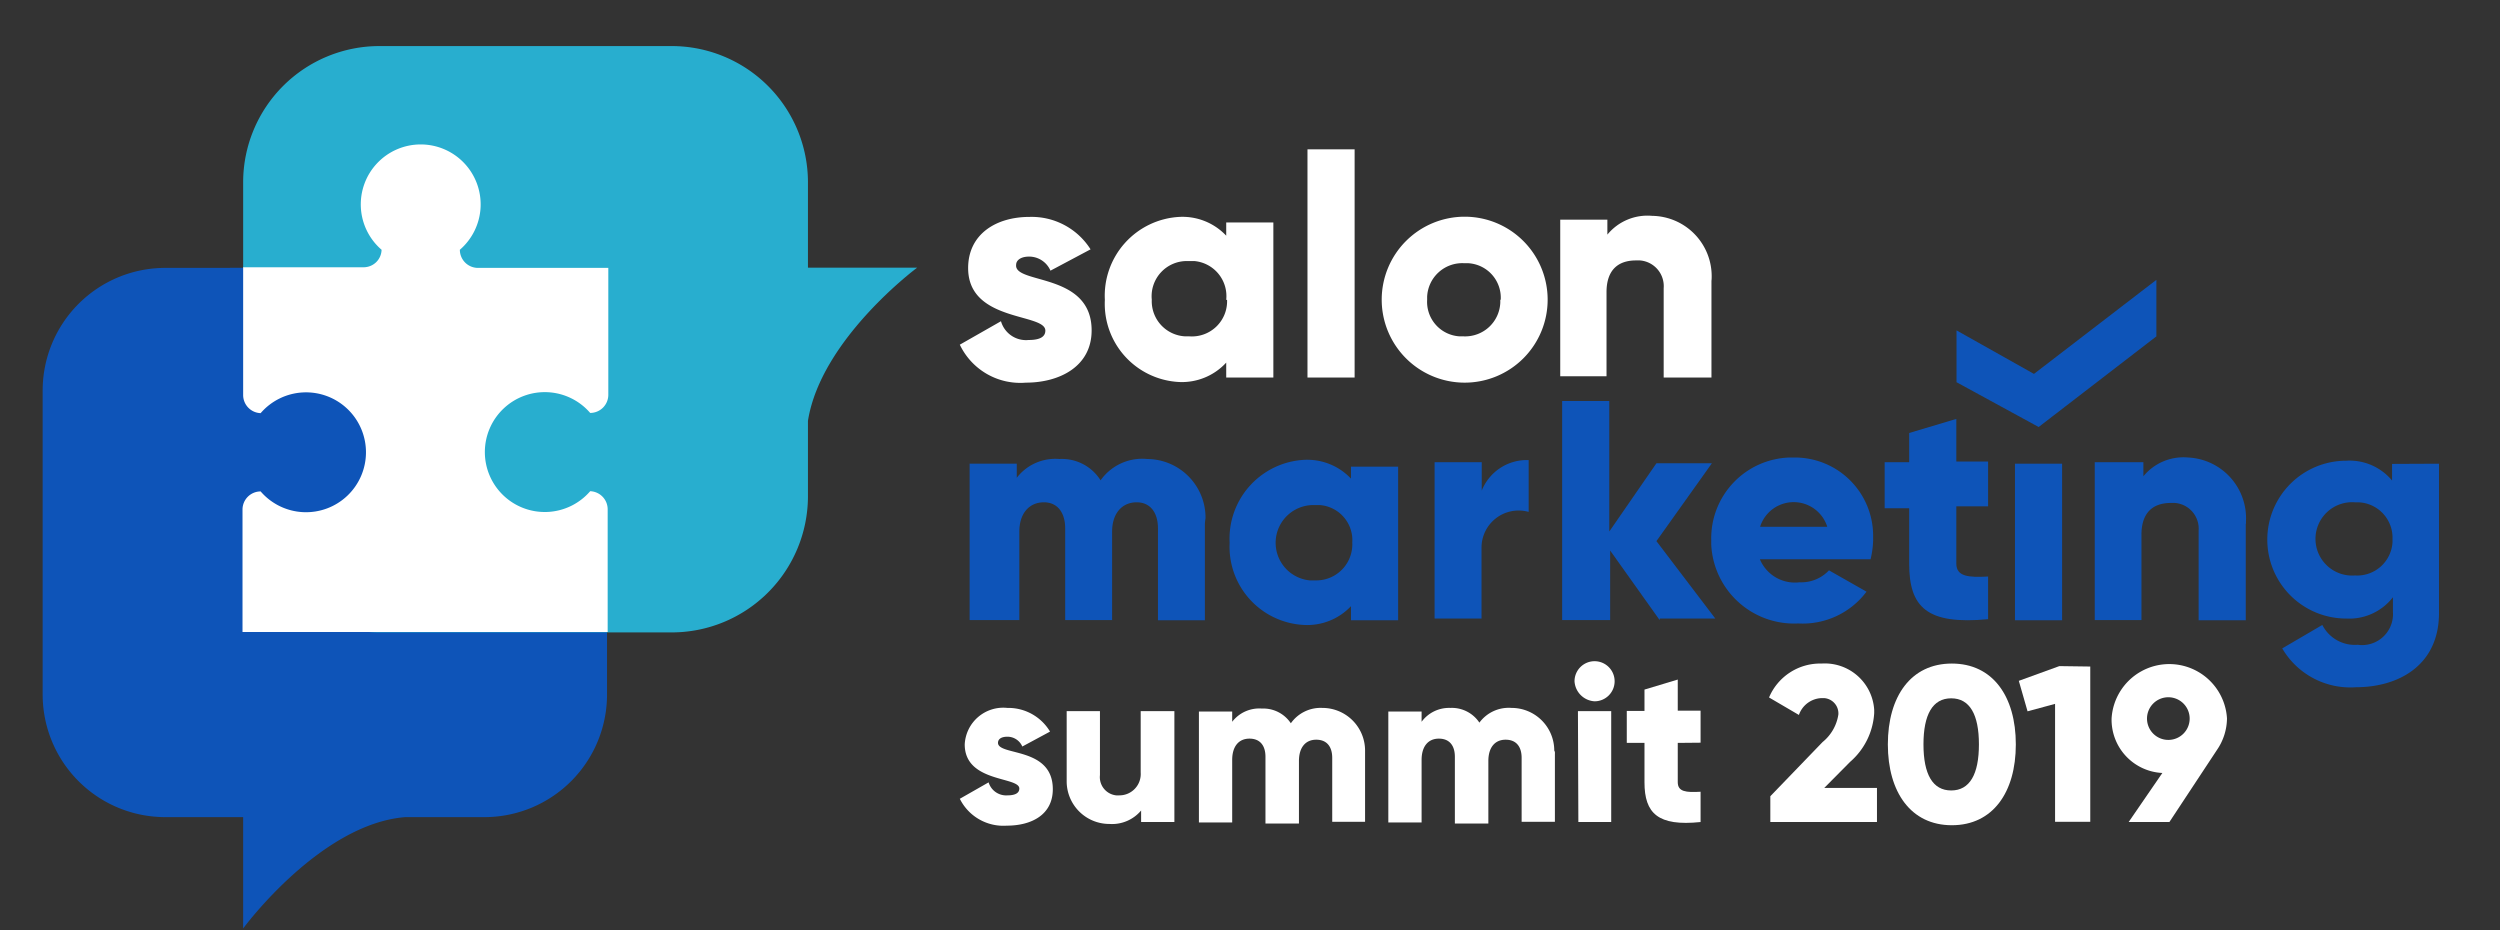 <?xml version="1.0" encoding="UTF-8"?> <svg xmlns="http://www.w3.org/2000/svg" id="Layer_1" data-name="Layer 1" viewBox="0 0 117.21 43.61"><rect x="0" y="0" width="117.21" height="43.61" fill="#333333" stroke="none"/> <defs> <style>.cls-1{fill:#0e54b8;}.cls-2{fill:#28aecf;}.cls-3{fill:#fff;}</style> </defs> <title>SM_logo_white</title> <path class="cls-1" d="M22.74,12.56h-15A5.75,5.75,0,0,0,2,18.31V32.56a5.75,5.75,0,0,0,5.75,5.75H11.4v5.22s3.6-4.9,7.6-5.22h3.71a5.75,5.75,0,0,0,5.75-5.75V18.31A5.75,5.75,0,0,0,22.74,12.56Z"></path> <path class="cls-2" d="M43,12.55H37.88v-4a6.39,6.39,0,0,0-6.39-6.39H17.79A6.39,6.39,0,0,0,11.4,8.53V23.26a6.39,6.39,0,0,0,6.39,6.39h13.7a6.39,6.39,0,0,0,6.39-6.39V19.73C38.49,15.89,43,12.55,43,12.55Z"></path> <rect class="cls-1" x="10.78" y="12.56" width="9.17" height="17.07"></rect> <path class="cls-3" d="M22.41,12.56a.85.85,0,0,1-.85-.85h0a2.81,2.81,0,1,0-3.67,0,.84.84,0,0,1-.84.82H11.4v6a.85.85,0,0,0,.82.84,2.81,2.81,0,1,1,0,3.67h0a.85.85,0,0,0-.85.85h0v5.74H28.49V23.87a.85.85,0,0,0-.82-.84,2.81,2.81,0,1,1,0-3.67h0a.85.85,0,0,0,.85-.85h0V12.56Z"></path> <path class="cls-3" d="M51.18,15.49c0,1.71-1.53,2.45-3.08,2.45A3.14,3.14,0,0,1,45,16.16l1.93-1.1a1.22,1.22,0,0,0,1.3.88c.56,0,.78-.17.78-.44,0-.83-3.62-.39-3.62-2.93,0-1.6,1.32-2.4,2.87-2.4a3.27,3.27,0,0,1,2.87,1.52l-1.88,1a1.09,1.09,0,0,0-1-.66c-.39,0-.61.17-.61.39C47.55,13.34,51.18,12.76,51.18,15.49Z"></path> <path class="cls-3" d="M59.7,10.36V17.7H57.49V17a2.82,2.82,0,0,1-2.21.91,3.67,3.67,0,0,1-3.48-3.85h0a3.7,3.7,0,0,1,3.48-3.89,2.82,2.82,0,0,1,2.21.88v-.62H59.7Zm-2.21,3.7A1.65,1.65,0,0,0,56,12.24H55.7A1.65,1.65,0,0,0,54,14.05a1.65,1.65,0,0,0,1.58,1.72h.19a1.65,1.65,0,0,0,1.76-1.71Z"></path> <path class="cls-3" d="M61.3,7h2.21V17.7H61.3Z"></path> <path class="cls-3" d="M64.78,14.05a3.89,3.89,0,1,1,3.89,3.89h0A3.89,3.89,0,0,1,64.78,14.05Zm5.58,0a1.62,1.62,0,0,0-1.53-1.71h-.19a1.65,1.65,0,0,0-1.73,1.57h0v.15a1.62,1.62,0,0,0,1.53,1.71h.19a1.65,1.65,0,0,0,1.71-1.58v-.13Z"></path> <path class="cls-3" d="M80.24,13.17V17.7H78V13.51a1.21,1.21,0,0,0-1.11-1.3H76.7c-.83,0-1.38.44-1.38,1.49v3.94H73.15V10.3h2.21V11a2.43,2.43,0,0,1,2.1-.88A2.83,2.83,0,0,1,80.25,13h0S80.25,13.1,80.24,13.17Z"></path> <path class="cls-1" d="M56.49,24.55v4.53h-2.2V24.77c0-.71-.34-1.22-1-1.22s-1.15.49-1.15,1.38v4.14h-2.2v-4.3c0-.71-.34-1.22-1-1.22s-1.15.49-1.15,1.38v4.14H45.46V21.74h2.21v.66a2.28,2.28,0,0,1,2-.88,2.14,2.14,0,0,1,1.93,1,2.39,2.39,0,0,1,2.19-1,2.75,2.75,0,0,1,2.73,2.77h0Q56.5,24.42,56.49,24.55Z"></path> <path class="cls-1" d="M65.55,21.74v7.34H63.34v-.66a2.82,2.82,0,0,1-2.21.88,3.67,3.67,0,0,1-3.48-3.85h0a3.7,3.7,0,0,1,3.48-3.89,2.82,2.82,0,0,1,2.21.88v-.56h2.21Zm-2.15,3.7a1.65,1.65,0,0,0-1.52-1.76h-.24a1.77,1.77,0,0,0-.24,3.53h.24A1.69,1.69,0,0,0,63.4,25.6a1.37,1.37,0,0,0,0-.17Z"></path> <path class="cls-1" d="M71.67,21.57V24a1.74,1.74,0,0,0-2.21,1.69V29h-2.2V21.67h2.21V23A2.28,2.28,0,0,1,71.67,21.57Z"></path> <path class="cls-1" d="M77.81,29.07l-2.32-3.26v3.26H73.24V18.8h2.21v6.12l2.21-3.2h2.6l-2.6,3.65L80.42,29h-2.6Z"></path> <path class="cls-1" d="M84.37,27.3a1.78,1.78,0,0,0,1.38-.56l1.76,1a3.74,3.74,0,0,1-3.2,1.49,3.89,3.89,0,0,1-4.08-3.69v-.2a3.79,3.79,0,0,1,3.68-3.89h.21a3.67,3.67,0,0,1,3.7,3.64h0v.25a4.29,4.29,0,0,1-.12.88H82.51A1.78,1.78,0,0,0,84.37,27.3Zm1.3-2.6a1.65,1.65,0,0,0-3.15,0Z"></path> <path class="cls-1" d="M91.72,23.82v2.6c0,.61.56.66,1.49.61v2c-2.87.27-3.7-.56-3.7-2.6v-2.6H88.36V21.67h1.15V20.3l2.21-.66v2h1.49v2.1H91.72Z"></path> <path class="cls-1" d="M94.47,21.74h2.21v7.34H94.47Z"></path> <path class="cls-1" d="M105.29,24.55v4.53h-2.21v-4.2a1.21,1.21,0,0,0-1.11-1.3h-.19c-.83,0-1.38.44-1.38,1.49v4H98.21v-7.4h2.28v.66a2.43,2.43,0,0,1,2.1-.88,2.85,2.85,0,0,1,2.71,3v.12Z"></path> <path class="cls-1" d="M114.35,21.74v7c0,2.48-1.93,3.48-3.89,3.48A3.7,3.7,0,0,1,107,30.4l1.88-1.1a1.71,1.71,0,0,0,1.66.93,1.45,1.45,0,0,0,1.65-1.54V28A2.59,2.59,0,0,1,110,29a3.7,3.7,0,0,1,0-7.4,2.59,2.59,0,0,1,2.15.93v-.78Zm-2.18,3.53a1.66,1.66,0,0,0-1.6-1.72h-.16a1.72,1.72,0,1,0,0,3.43,1.66,1.66,0,0,0,1.76-1.55q0-.09,0-.17Z"></path> <polygon class="cls-1" points="101.1 13.12 95.36 17.53 91.73 15.49 91.73 17.92 95.58 20.02 101.1 15.77 101.1 13.12"></polygon> <path class="cls-3" d="M49.36,37c0,1.2-1,1.71-2.16,1.71A2.28,2.28,0,0,1,45,37.45l1.35-.77a.86.86,0,0,0,.88.61c.37,0,.56-.11.56-.32,0-.57-2.56-.27-2.56-2.07a1.81,1.81,0,0,1,2-1.71,2.28,2.28,0,0,1,2,1.11l-1.3.7a.76.76,0,0,0-.7-.46c-.27,0-.44.1-.44.29C46.8,35.45,49.36,35,49.36,37Z"></path> <path class="cls-3" d="M55.06,33.34v5.2H53.5V38a1.78,1.78,0,0,1-1.49.63,2,2,0,0,1-2-2s0-.07,0-.11V33.34h1.56v3a.86.86,0,0,0,.76.95h.15a1,1,0,0,0,1-1.07V33.34Z"></path> <path class="cls-3" d="M64,35.34v3.19H62.46v-3c0-.52-.25-.85-.75-.85s-.81.36-.81,1v2.93H59.33V35.48c0-.52-.25-.85-.75-.85s-.81.36-.81,1v2.93H56.21v-5.2h1.56v.48a1.6,1.6,0,0,1,1.39-.62,1.55,1.55,0,0,1,1.36.69A1.71,1.71,0,0,1,62,33.19a2,2,0,0,1,2,2Q64,35.26,64,35.34Z"></path> <path class="cls-3" d="M72.9,35.34v3.19H71.34v-3c0-.52-.25-.85-.75-.85s-.81.36-.81,1v2.93H68.21V35.48c0-.52-.25-.85-.75-.85s-.81.36-.81,1v2.93H65.09v-5.2h1.56v.48A1.6,1.6,0,0,1,68,33.19a1.55,1.55,0,0,1,1.36.69,1.71,1.71,0,0,1,1.51-.69,2,2,0,0,1,2,2Q72.91,35.25,72.9,35.34Z"></path> <path class="cls-3" d="M73.82,31.94a.94.94,0,1,1,.94.94A1,1,0,0,1,73.82,31.94Zm.16,1.4h1.56v5.2H74Z"></path> <path class="cls-3" d="M78.66,34.83v1.84c0,.45.38.49,1.07.45v1.42c-2,.21-2.63-.41-2.63-1.86V34.83h-.83v-1.5h.83v-1l1.56-.47v1.46h1.07v1.5Z"></path> <path class="cls-3" d="M83,37.33l2.45-2.54a2.06,2.06,0,0,0,.74-1.29.72.72,0,0,0-.67-.77h-.11a1.17,1.17,0,0,0-1.07.79l-1.4-.82a2.6,2.6,0,0,1,2.46-1.59,2.32,2.32,0,0,1,2.47,2.17q0,.08,0,.15a3.28,3.28,0,0,1-1.13,2.29l-1.21,1.22H88v1.6H83Z"></path> <path class="cls-3" d="M88.51,34.9c0-2.25,1.08-3.79,3-3.79s3,1.54,3,3.79-1.08,3.79-3,3.79S88.51,37.14,88.51,34.9Zm4.27,0c0-1.4-.43-2.16-1.3-2.16s-1.3.76-1.3,2.16.43,2.16,1.3,2.16S92.78,36.3,92.78,34.9Z"></path> <path class="cls-3" d="M98,31.25v7.28H96.35V33l-1.29.35-.41-1.43,1.9-.69Z"></path> <path class="cls-3" d="M103.94,35.16l-2.23,3.38H99.8l1.58-2.3A2.5,2.5,0,0,1,99,33.68a2.71,2.71,0,0,1,5.41,0A2.65,2.65,0,0,1,103.94,35.16Zm-2.28-.47a1,1,0,1,0-1-1A1,1,0,0,0,101.66,34.69Z"></path> </svg> 